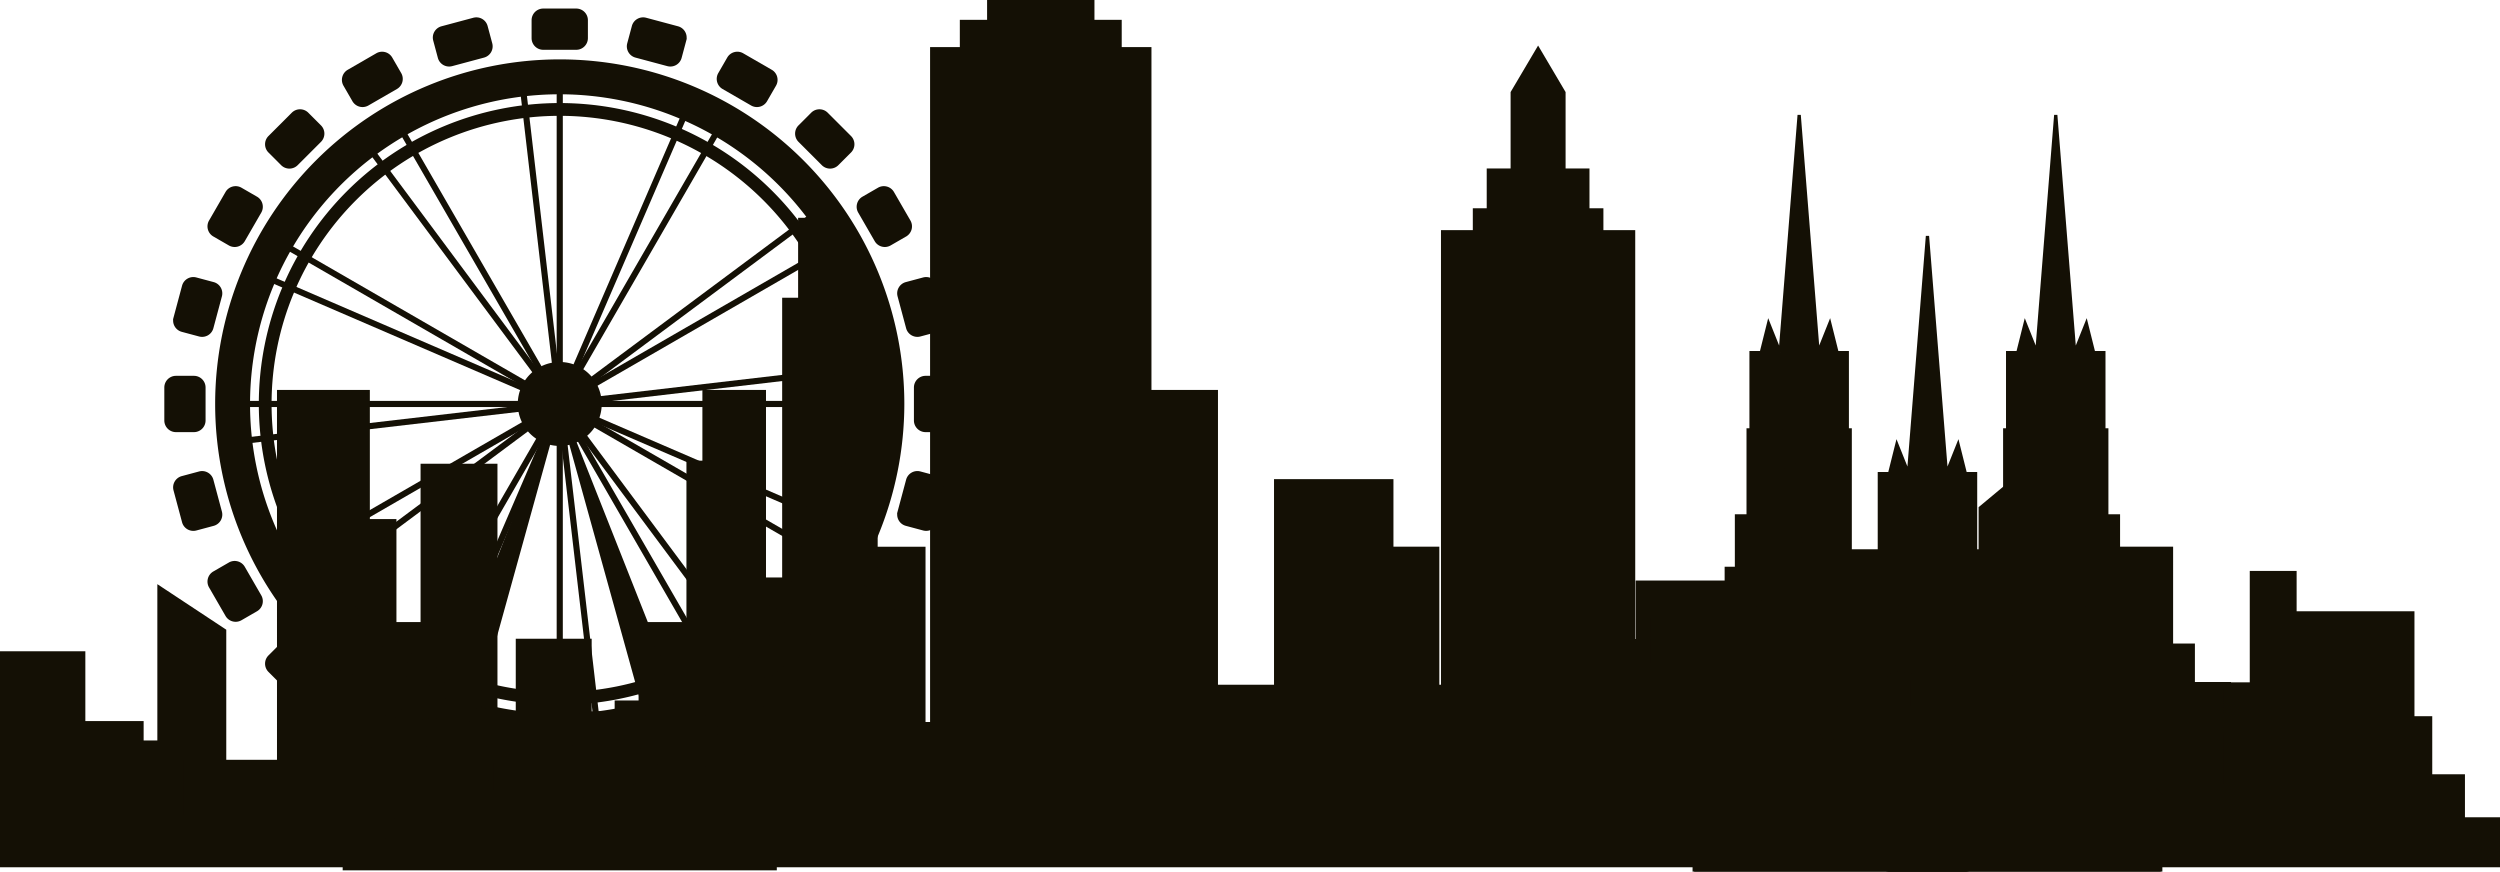 <svg xmlns="http://www.w3.org/2000/svg" xmlns:xlink="http://www.w3.org/1999/xlink" width="764.042" height="266.38" viewBox="0 0 764.042 266.38">
  <defs>
    <clipPath id="clip-path">
      <rect id="Rectangle_215" data-name="Rectangle 215" width="764.042" height="265.881" fill="#141005" stroke="#141005" stroke-width="1"/>
    </clipPath>
  </defs>
  <g id="Group_312" data-name="Group 312" transform="translate(0 0.5)">
    <path id="Path_1561" data-name="Path 1561" d="M445.033,0V6.06H436.7v8.333h-9.09V242.383h66.656V14.392h-9.089V6.06h-8.333V0Z" transform="translate(-142.861 0)" fill="#141005" stroke="#141005" stroke-width="1"/>
    <path id="Path_1562" data-name="Path 1562" d="M710.721,77.56V70.873h-4.256V58.713h-7.3V35l-7.9-13.376L683.361,35V58.713h-7.3v12.16H671.81V77.56h-9.728V269.077h58.367V77.56Z" transform="translate(-221.195 -7.225)" fill="#141005" stroke="#141005" stroke-width="1"/>
    <path id="Path_1563" data-name="Path 1563" d="M2,296.7V234.683H24.752v49.8h6.5V270.388H41.816v-8.456h8.938V215.891l17.065,11.275v47.92h19.5V154.815H111.7v39.464h8.126v31.478H131.2v-48.39h19.5v83.626h10.563V277.9h29.253V249.717h7.313v-23.96h14.626v-49.33h4.876V154.815H232.77v57.317h8.939V126.627h4.875V102.2H257.96v20.413H266.9v80.125h14.626v53.559h12.189v18.792H318.9V212.132h17.876V188.642h14.626V154.815h19.5v99.6h21.127v-72.35h32.5v86.444h13v12.215h20.314v-90.2h23.564v66.713H493.6V230.924h8.939V213.072h26v67.652h17.064V253.475h10.564V214.011h31.69v67.652H603.3V220.589h4.063V189.581l20.314-16.913v104.3h5.688V215.891H647.18v61.075H667.5V244.079h13v37.585h21.127v-59.2h34.941v49.8H752v13.155h11.376V296.7Z" transform="translate(-0.668 -34.143)" fill="#141005" stroke="#141005" stroke-width="1"/>
    <g id="Group_309" data-name="Group 309">
      <g id="Group_308" data-name="Group 308" clip-path="url(#clip-path)">
        <path id="Path_1564" data-name="Path 1564" d="M2,296.7V234.683H24.752v49.8h6.5V270.388H41.816v-8.456h8.938V215.891l17.065,11.275v47.92h19.5V154.815H111.7v39.464h8.126v31.478H131.2v-48.39h19.5v83.626h10.563V277.9h29.253V249.717h7.313v-23.96h14.626v-49.33h4.876V154.815H232.77v57.317h8.939V126.627h4.875V102.2H257.96v20.413H266.9v80.125h14.626v53.559h12.189v18.792H318.9V212.132h17.876V188.642h14.626V154.815h19.5v99.6h21.127v-72.35h32.5v86.444h13v12.215h20.314v-90.2h23.564v66.713H493.6V230.924h8.939V213.072h26v67.652h17.064V253.475h10.564V214.011h31.69v67.652H603.3V220.589h4.063V189.581l20.314-16.913v104.3h5.688V215.891H647.18v61.075H667.5V244.079h13v37.585h21.127v-59.2h34.941v49.8H752v13.155h11.376V296.7Z" transform="translate(-0.668 -34.143)" fill="#141005" stroke="#141005" stroke-width="4"/>
      </g>
    </g>
    <path id="Path_1565" data-name="Path 1565" d="M31.832,346.377V304.188h22.2v28.866H67.359V316.031h34.787v16.284h32.567V307.889h19.243v17.394H162.1V316.77h6.661V279.023h22.2v22.2h20.724v28.866h14.063V316.77h12.582v6.662h4.441v8.141h25.165V267.921h18.5v56.251h5.921V310.85l4.071-4.071V286.424h23.315v33.307h17.023V303.448H342.7V277.543h19.243v45.889h5.921V293.086h34.047v6.661h21.464V258.3h10.362v-7.4h16.283v42.189h22.945v37.748h27.386V304.928h7.4V285.684h6.662V271.622h17.764v34.787h11.1v27.386h10.362V255.338h23.684V287.9h7.4v47.37h9.622V259.039h26.645v39.6H625.5V313.07h11.775v19.984h18.5V250.9h18.5V280.5h6.662v42.188h8.881V292.345h8.882V258.3h13.323v43.669h11.843v23.684h11.843V302.708h17.763v43.669Z" transform="translate(-10.635 -83.822)" fill="#141005" stroke="#141005" stroke-width="1"/>
    <g id="Group_311" data-name="Group 311">
      <g id="Group_310" data-name="Group 310" clip-path="url(#clip-path)">
        <path id="Path_1566" data-name="Path 1566" d="M204.307,236.879A104.813,104.813,0,1,1,309.12,132.066,104.931,104.931,0,0,1,204.307,236.879m0-199.96a95.148,95.148,0,1,0,95.147,95.147,95.255,95.255,0,0,0-95.147-95.147" transform="translate(-33.24 -9.105)" fill="#141005" stroke="#141005" stroke-width="1"/>
        <path id="Path_1567" data-name="Path 1567" d="M211,230.228a91.465,91.465,0,1,1,91.465-91.465A91.569,91.569,0,0,1,211,230.228M211,50.2a88.565,88.565,0,1,0,88.565,88.565A88.665,88.665,0,0,0,211,50.2" transform="translate(-39.936 -15.801)" fill="#141005" stroke="#141005" stroke-width="1"/>
        <path id="Path_1568" data-name="Path 1568" d="M257.863,3.923H247.789a3.066,3.066,0,0,0-3.067,3.067v5.475a3.067,3.067,0,0,0,3.067,3.067h10.075a3.067,3.067,0,0,0,3.066-3.067V6.99a3.066,3.066,0,0,0-3.066-3.067" transform="translate(-81.759 -1.311)" fill="#141005" stroke="#141005" stroke-width="1"/>
        <path id="Path_1569" data-name="Path 1569" d="M211.4,8.071l-9.732,2.608a3.066,3.066,0,0,0-2.168,3.755l1.417,5.289a3.066,3.066,0,0,0,3.756,2.168l9.732-2.608a3.066,3.066,0,0,0,2.168-3.755l-1.418-5.289A3.066,3.066,0,0,0,211.4,8.071" transform="translate(-66.616 -2.661)" fill="#141005" stroke="#141005" stroke-width="1"/>
        <path id="Path_1570" data-name="Path 1570" d="M167.932,24.148l-8.725,5.038a3.066,3.066,0,0,0-1.123,4.189l2.738,4.741a3.065,3.065,0,0,0,4.188,1.123l8.725-5.038a3.066,3.066,0,0,0,1.122-4.189l-2.738-4.742a3.066,3.066,0,0,0-4.189-1.122" transform="translate(-52.677 -7.93)" fill="#141005" stroke="#141005" stroke-width="1"/>
        <path id="Path_1571" data-name="Path 1571" d="M130.422,51.057,123.3,58.181a3.067,3.067,0,0,0,0,4.336l3.872,3.872a3.067,3.067,0,0,0,4.336,0l7.124-7.124a3.067,3.067,0,0,0,0-4.336l-3.872-3.872a3.067,3.067,0,0,0-4.336,0" transform="translate(-40.893 -16.758)" fill="#141005" stroke="#141005" stroke-width="1"/>
        <path id="Path_1572" data-name="Path 1572" d="M101.425,86.967l-5.038,8.725A3.066,3.066,0,0,0,97.51,99.88l4.742,2.738a3.066,3.066,0,0,0,4.189-1.122l5.037-8.725a3.066,3.066,0,0,0-1.122-4.189l-4.742-2.738a3.066,3.066,0,0,0-4.189,1.122" transform="translate(-32.065 -28.542)" fill="#141005" stroke="#141005" stroke-width="1"/>
        <path id="Path_1573" data-name="Path 1573" d="M82.919,129.428l-2.608,9.732a3.066,3.066,0,0,0,2.168,3.755l5.289,1.417a3.066,3.066,0,0,0,3.756-2.168l2.607-9.731a3.066,3.066,0,0,0-2.168-3.756l-5.289-1.417a3.066,3.066,0,0,0-3.755,2.168" transform="translate(-26.796 -42.481)" fill="#141005" stroke="#141005" stroke-width="1"/>
        <path id="Path_1574" data-name="Path 1574" d="M76.164,175.549v10.075a3.066,3.066,0,0,0,3.066,3.067h5.476a3.066,3.066,0,0,0,3.066-3.067V175.549a3.066,3.066,0,0,0-3.066-3.067H79.23a3.066,3.066,0,0,0-3.066,3.067" transform="translate(-25.446 -57.624)" fill="#141005" stroke="#141005" stroke-width="1"/>
        <path id="Path_1575" data-name="Path 1575" d="M80.311,221.472l2.608,9.732a3.066,3.066,0,0,0,3.755,2.168l5.289-1.418a3.065,3.065,0,0,0,2.168-3.755l-2.607-9.732a3.067,3.067,0,0,0-3.756-2.168l-5.289,1.418a3.066,3.066,0,0,0-2.168,3.755" transform="translate(-26.796 -72.228)" fill="#141005" stroke="#141005" stroke-width="1"/>
        <path id="Path_1576" data-name="Path 1576" d="M96.388,264.783l5.038,8.725a3.066,3.066,0,0,0,4.189,1.123l4.741-2.738a3.065,3.065,0,0,0,1.123-4.188l-5.038-8.725a3.066,3.066,0,0,0-4.189-1.122l-4.742,2.738a3.066,3.066,0,0,0-1.122,4.189" transform="translate(-32.065 -86.01)" fill="#141005" stroke="#141005" stroke-width="1"/>
        <path id="Path_1577" data-name="Path 1577" d="M123.3,302.527l7.124,7.124a3.067,3.067,0,0,0,4.336,0l3.872-3.872a3.067,3.067,0,0,0,0-4.336l-7.124-7.124a3.067,3.067,0,0,0-4.336,0l-3.872,3.872a3.067,3.067,0,0,0,0,4.336" transform="translate(-40.893 -98.029)" fill="#141005" stroke="#141005" stroke-width="1"/>
        <path id="Path_1578" data-name="Path 1578" d="M159.208,332.134l8.725,5.038a3.066,3.066,0,0,0,4.189-1.123l2.738-4.742a3.066,3.066,0,0,0-1.122-4.189l-8.725-5.037a3.066,3.066,0,0,0-4.189,1.122l-2.738,4.742a3.066,3.066,0,0,0,1.122,4.189" transform="translate(-52.677 -107.467)" fill="#141005" stroke="#141005" stroke-width="1"/>
        <path id="Path_1579" data-name="Path 1579" d="M201.668,351.585l9.732,2.608a3.066,3.066,0,0,0,3.755-2.168l1.417-5.289a3.066,3.066,0,0,0-2.168-3.756l-9.731-2.608a3.067,3.067,0,0,0-3.756,2.168L199.5,347.83a3.066,3.066,0,0,0,2.168,3.755" transform="translate(-66.616 -113.68)" fill="#141005" stroke="#141005" stroke-width="1"/>
        <path id="Path_1580" data-name="Path 1580" d="M247.789,359.555h10.075a3.066,3.066,0,0,0,3.066-3.066v-5.475a3.067,3.067,0,0,0-3.066-3.066H247.789a3.067,3.067,0,0,0-3.067,3.066v5.475a3.066,3.066,0,0,0,3.067,3.066" transform="translate(-81.759 -116.246)" fill="#141005" stroke="#141005" stroke-width="1"/>
        <path id="Path_1581" data-name="Path 1581" d="M293.713,354.193l9.732-2.608a3.065,3.065,0,0,0,2.168-3.755l-1.417-5.289a3.065,3.065,0,0,0-3.755-2.168l-9.732,2.608a3.066,3.066,0,0,0-2.168,3.755l1.418,5.289a3.065,3.065,0,0,0,3.755,2.168" transform="translate(-96.363 -113.68)" fill="#141005" stroke="#141005" stroke-width="1"/>
        <path id="Path_1582" data-name="Path 1582" d="M337.024,337.172l8.725-5.038a3.066,3.066,0,0,0,1.123-4.189l-2.738-4.741a3.067,3.067,0,0,0-4.189-1.123l-8.725,5.038a3.067,3.067,0,0,0-1.122,4.189l2.738,4.742a3.066,3.066,0,0,0,4.189,1.122" transform="translate(-110.145 -107.467)" fill="#141005" stroke="#141005" stroke-width="1"/>
        <path id="Path_1583" data-name="Path 1583" d="M374.768,309.651l7.124-7.124a3.067,3.067,0,0,0,0-4.336l-3.872-3.872a3.067,3.067,0,0,0-4.336,0l-7.124,7.124a3.067,3.067,0,0,0,0,4.336l3.872,3.872a3.067,3.067,0,0,0,4.336,0" transform="translate(-122.164 -98.029)" fill="#141005" stroke="#141005" stroke-width="1"/>
        <path id="Path_1584" data-name="Path 1584" d="M404.375,273.508l5.038-8.725a3.066,3.066,0,0,0-1.123-4.189l-4.742-2.738a3.066,3.066,0,0,0-4.189,1.122l-5.037,8.725a3.066,3.066,0,0,0,1.122,4.189l4.742,2.738a3.066,3.066,0,0,0,4.189-1.122" transform="translate(-131.602 -86.01)" fill="#141005" stroke="#141005" stroke-width="1"/>
        <path id="Path_1585" data-name="Path 1585" d="M423.826,231.2l2.608-9.732a3.066,3.066,0,0,0-2.168-3.755l-5.289-1.417a3.066,3.066,0,0,0-3.756,2.168l-2.608,9.731a3.067,3.067,0,0,0,2.168,3.756l5.289,1.417a3.066,3.066,0,0,0,3.755-2.168" transform="translate(-137.815 -72.229)" fill="#141005" stroke="#141005" stroke-width="1"/>
        <path id="Path_1586" data-name="Path 1586" d="M431.8,185.623V175.549a3.066,3.066,0,0,0-3.067-3.067h-5.475a3.067,3.067,0,0,0-3.067,3.067v10.075a3.067,3.067,0,0,0,3.067,3.067h5.475a3.066,3.066,0,0,0,3.067-3.067" transform="translate(-140.381 -57.624)" fill="#141005" stroke="#141005" stroke-width="1"/>
        <path id="Path_1587" data-name="Path 1587" d="M426.434,139.159l-2.608-9.732a3.066,3.066,0,0,0-3.755-2.168l-5.289,1.417a3.067,3.067,0,0,0-2.168,3.756l2.608,9.732a3.066,3.066,0,0,0,3.755,2.168l5.289-1.418a3.066,3.066,0,0,0,2.168-3.755" transform="translate(-137.815 -42.481)" fill="#141005" stroke="#141005" stroke-width="1"/>
        <path id="Path_1588" data-name="Path 1588" d="M409.412,95.692l-5.038-8.725a3.065,3.065,0,0,0-4.188-1.123l-4.742,2.738a3.066,3.066,0,0,0-1.123,4.188l5.038,8.725a3.067,3.067,0,0,0,4.189,1.122l4.742-2.738a3.066,3.066,0,0,0,1.122-4.189" transform="translate(-131.602 -28.542)" fill="#141005" stroke="#141005" stroke-width="1"/>
        <path id="Path_1589" data-name="Path 1589" d="M381.892,58.181l-7.124-7.124a3.067,3.067,0,0,0-4.336,0l-3.872,3.872a3.067,3.067,0,0,0,0,4.336l7.124,7.124a3.067,3.067,0,0,0,4.336,0l3.872-3.872a3.067,3.067,0,0,0,0-4.336" transform="translate(-122.164 -16.758)" fill="#141005" stroke="#141005" stroke-width="1"/>
        <path id="Path_1590" data-name="Path 1590" d="M345.748,29.185l-8.725-5.038a3.066,3.066,0,0,0-4.189,1.123L330.1,30.012A3.065,3.065,0,0,0,331.22,34.2l8.725,5.038a3.066,3.066,0,0,0,4.189-1.122l2.738-4.742a3.066,3.066,0,0,0-1.122-4.189" transform="translate(-110.145 -7.93)" fill="#141005" stroke="#141005" stroke-width="1"/>
        <path id="Path_1591" data-name="Path 1591" d="M303.444,10.678,293.712,8.07a3.066,3.066,0,0,0-3.755,2.168l-1.417,5.289a3.067,3.067,0,0,0,2.168,3.756l9.731,2.607a3.066,3.066,0,0,0,3.756-2.168l1.417-5.289a3.066,3.066,0,0,0-2.168-3.755" transform="translate(-96.363 -2.661)" fill="#141005" stroke="#141005" stroke-width="1"/>
        <line id="Line_1" data-name="Line 1" y2="99.98" transform="translate(171.067 22.981)" fill="#1a1818" stroke="#141005" stroke-width="1"/>
        <rect id="Rectangle_216" data-name="Rectangle 216" width="0.876" height="99.98" transform="translate(170.629 22.981)" fill="#141005" stroke="#141005" stroke-width="1"/>
        <line id="Line_2" data-name="Line 2" x2="49.99" y2="86.586" transform="translate(121.077 36.376)" fill="#1a1818" stroke="#141005" stroke-width="1"/>
        <rect id="Rectangle_217" data-name="Rectangle 217" width="0.876" height="99.98" transform="translate(120.698 36.595) rotate(-30)" fill="#141005" stroke="#141005" stroke-width="1"/>
        <line id="Line_3" data-name="Line 3" x2="86.586" y2="49.99" transform="translate(84.481 72.971)" fill="#1a1818" stroke="#141005" stroke-width="1"/>
        <rect id="Rectangle_218" data-name="Rectangle 218" width="0.876" height="99.98" transform="translate(84.262 73.35) rotate(-60)" fill="#141005" stroke="#141005" stroke-width="1"/>
        <line id="Line_4" data-name="Line 4" x2="99.98" transform="translate(71.087 122.961)" fill="#1a1818" stroke="#141005" stroke-width="1"/>
        <rect id="Rectangle_219" data-name="Rectangle 219" width="99.98" height="0.876" transform="translate(71.087 122.523)" fill="#141005" stroke="#141005" stroke-width="1"/>
        <line id="Line_5" data-name="Line 5" y1="49.99" x2="86.586" transform="translate(84.481 122.962)" fill="#1a1818" stroke="#141005" stroke-width="1"/>
        <rect id="Rectangle_220" data-name="Rectangle 220" width="99.981" height="0.877" transform="matrix(0.866, -0.5, 0.5, 0.866, 84.259, 172.567)" fill="#141005" stroke="#141005" stroke-width="1"/>
        <line id="Line_6" data-name="Line 6" y1="86.586" x2="49.99" transform="translate(121.077 122.961)" fill="#1a1818" stroke="#141005" stroke-width="1"/>
        <rect id="Rectangle_221" data-name="Rectangle 221" width="99.98" height="0.876" transform="translate(120.686 209.321) rotate(-59.985)" fill="#141005" stroke="#141005" stroke-width="1"/>
        <line id="Line_7" data-name="Line 7" y1="99.98" transform="translate(171.067 122.961)" fill="#1a1818" stroke="#141005" stroke-width="1"/>
        <rect id="Rectangle_222" data-name="Rectangle 222" width="0.876" height="99.98" transform="translate(170.629 122.961)" fill="#141005" stroke="#141005" stroke-width="1"/>
        <line id="Line_8" data-name="Line 8" x1="49.99" y1="86.586" transform="translate(171.067 122.961)" fill="#1a1818" stroke="#141005" stroke-width="1"/>
        <rect id="Rectangle_223" data-name="Rectangle 223" width="0.876" height="99.98" transform="translate(170.687 123.18) rotate(-30)" fill="#141005" stroke="#141005" stroke-width="1"/>
        <line id="Line_9" data-name="Line 9" x1="86.586" y1="49.99" transform="translate(171.067 122.962)" fill="#1a1818" stroke="#141005" stroke-width="1"/>
        <rect id="Rectangle_224" data-name="Rectangle 224" width="0.877" height="99.981" transform="translate(170.848 123.341) rotate(-60)" fill="#141005" stroke="#141005" stroke-width="1"/>
        <line id="Line_10" data-name="Line 10" x1="99.98" transform="translate(171.067 122.961)" fill="#1a1818" stroke="#141005" stroke-width="1"/>
        <rect id="Rectangle_225" data-name="Rectangle 225" width="99.98" height="0.876" transform="translate(171.067 122.523)" fill="#141005" stroke="#141005" stroke-width="1"/>
        <line id="Line_11" data-name="Line 11" x1="86.586" y2="49.99" transform="translate(171.067 72.971)" fill="#1a1818" stroke="#141005" stroke-width="1"/>
        <rect id="Rectangle_226" data-name="Rectangle 226" width="99.98" height="0.876" transform="translate(170.845 122.576) rotate(-29.993)" fill="#141005" stroke="#141005" stroke-width="1"/>
        <line id="Line_12" data-name="Line 12" x1="49.99" y2="86.586" transform="translate(171.067 36.376)" fill="#1a1818" stroke="#141005" stroke-width="1"/>
        <rect id="Rectangle_227" data-name="Rectangle 227" width="99.98" height="0.876" transform="translate(170.676 122.735) rotate(-59.985)" fill="#141005" stroke="#141005" stroke-width="1"/>
        <path id="Path_1592" data-name="Path 1592" d="M263.035,178.466a12.329,12.329,0,1,1-12.329-12.329,12.329,12.329,0,0,1,12.329,12.329" transform="translate(-79.639 -55.505)" fill="#141005" stroke="#141005" stroke-width="1"/>
        <path id="Path_1593" data-name="Path 1593" d="M256.892,184.651l54.645,138.089H295.18Z" transform="translate(-85.825 -61.69)" fill="#141005" stroke="#141005" stroke-width="1"/>
        <path id="Path_1594" data-name="Path 1594" d="M229.477,184.651,174.833,322.741h16.356Z" transform="translate(-58.41 -61.69)" fill="#141005" stroke="#141005" stroke-width="1"/>
        <rect id="Rectangle_228" data-name="Rectangle 228" width="131.675" height="3.942" transform="translate(105.229 261.05)" fill="#141005" stroke="#141005" stroke-width="1"/>
        <line id="Line_13" data-name="Line 13" x2="11.572" y2="99.309" transform="translate(159.495 23.653)" fill="#1a1818" stroke="#141005" stroke-width="1"/>
        <rect id="Rectangle_229" data-name="Rectangle 229" width="0.876" height="99.98" transform="translate(159.06 23.703) rotate(-6.646)" fill="#141005" stroke="#141005" stroke-width="1"/>
        <line id="Line_14" data-name="Line 14" x2="59.676" y2="80.218" transform="translate(111.391 42.743)" fill="#1a1818" stroke="#141005" stroke-width="1"/>
        <rect id="Rectangle_230" data-name="Rectangle 230" width="0.876" height="99.98" transform="translate(111.04 43.005) rotate(-36.646)" fill="#141005" stroke="#141005" stroke-width="1"/>
        <line id="Line_15" data-name="Line 15" x2="91.789" y2="39.633" transform="translate(79.277 83.328)" fill="#1a1818" stroke="#141005" stroke-width="1"/>
        <rect id="Rectangle_231" data-name="Rectangle 231" width="0.876" height="99.98" transform="matrix(0.396, -0.918, 0.918, 0.396, 79.104, 83.731)" fill="#141005" stroke="#141005" stroke-width="1"/>
        <line id="Line_16" data-name="Line 16" y1="11.572" x2="99.309" transform="translate(71.758 122.961)" fill="#1a1818" stroke="#141005" stroke-width="1"/>
        <rect id="Rectangle_232" data-name="Rectangle 232" width="99.98" height="0.876" transform="translate(71.707 134.091) rotate(-6.639)" fill="#141005" stroke="#141005" stroke-width="1"/>
        <line id="Line_17" data-name="Line 17" y1="59.676" x2="80.218" transform="translate(90.849 122.961)" fill="#1a1818" stroke="#141005" stroke-width="1"/>
        <rect id="Rectangle_233" data-name="Rectangle 233" width="99.981" height="0.876" transform="matrix(0.802, -0.597, 0.597, 0.802, 90.591, 182.29)" fill="#141005" stroke="#141005" stroke-width="1"/>
        <line id="Line_18" data-name="Line 18" y1="91.789" x2="39.633" transform="translate(131.434 122.962)" fill="#1a1818" stroke="#141005" stroke-width="1"/>
        <rect id="Rectangle_234" data-name="Rectangle 234" width="99.981" height="0.876" transform="translate(131.05 214.585) rotate(-66.67)" fill="#141005" stroke="#141005" stroke-width="1"/>
        <line id="Line_19" data-name="Line 19" x1="11.572" y1="99.309" transform="translate(171.067 122.961)" fill="#1a1818" stroke="#141005" stroke-width="1"/>
        <rect id="Rectangle_235" data-name="Rectangle 235" width="0.876" height="99.981" transform="translate(170.632 123.012) rotate(-6.646)" fill="#141005" stroke="#141005" stroke-width="1"/>
        <line id="Line_20" data-name="Line 20" x1="59.676" y1="80.218" transform="translate(171.067 122.962)" fill="#1a1818" stroke="#141005" stroke-width="1"/>
        <rect id="Rectangle_236" data-name="Rectangle 236" width="0.876" height="99.981" transform="translate(170.716 123.222) rotate(-36.646)" fill="#141005" stroke="#141005" stroke-width="1"/>
        <line id="Line_21" data-name="Line 21" x1="91.79" y1="39.633" transform="translate(171.067 122.961)" fill="#1a1818" stroke="#141005" stroke-width="1"/>
        <rect id="Rectangle_237" data-name="Rectangle 237" width="0.876" height="99.98" transform="matrix(0.396, -0.918, 0.918, 0.396, 170.893, 123.363)" fill="#141005" stroke="#141005" stroke-width="1"/>
        <line id="Line_22" data-name="Line 22" x1="99.309" y2="11.572" transform="translate(171.067 111.39)" fill="#1a1818" stroke="#141005" stroke-width="1"/>
        <rect id="Rectangle_238" data-name="Rectangle 238" width="99.98" height="0.876" transform="matrix(0.993, -0.116, 0.116, 0.993, 171.016, 122.52)" fill="#141005" stroke="#141005" stroke-width="1"/>
        <line id="Line_23" data-name="Line 23" x1="80.218" y2="59.676" transform="translate(171.067 63.286)" fill="#1a1818" stroke="#141005" stroke-width="1"/>
        <rect id="Rectangle_239" data-name="Rectangle 239" width="99.98" height="0.876" transform="translate(170.809 122.614) rotate(-36.652)" fill="#141005" stroke="#141005" stroke-width="1"/>
        <line id="Line_24" data-name="Line 24" x1="39.633" y2="91.789" transform="translate(171.067 31.172)" fill="#1a1818" stroke="#141005" stroke-width="1"/>
        <rect id="Rectangle_240" data-name="Rectangle 240" width="99.98" height="0.876" transform="translate(170.67 122.79) rotate(-66.653)" fill="#141005" stroke="#141005" stroke-width="1"/>
        <path id="Path_1595" data-name="Path 1595" d="M917.451,257.415v-25.4h-3.565v-24.06h-3.565V190.581H907.2v-16.04h-3.565V148.253h-.891V124.639h-3.119l-2.227-8.911-3.565,8.911-5.792-72.625-5.793,72.625-3.564-8.911-2.228,8.911H873.34v23.615h-.891v36.981h-8.911V161.62H860.42l-2.228-8.911-3.565,8.911-5.792-72.625-5.792,72.625-3.565-8.911-2.227,8.911h-3.119v23.615H825.22V148.253h-.891V124.639H821.21l-2.227-8.911-3.565,8.911-5.792-72.625-5.793,72.625-3.564-8.911-2.228,8.911h-3.119v23.615h-.891v26.288h-3.564v16.04h-3.119v17.377h-3.565v24.06h-3.565v25.4l-2.673,2.673v23.17H920.125v-23.17Z" transform="translate(-259.77 -17.377)" fill="#141005" stroke="#141005" stroke-width="1"/>
        <path id="Path_1596" data-name="Path 1596" d="M878.566,334.857s-12.03,5.61-12.03,13.529v29.367H890.6V348.386c0-7.919-12.03-13.529-12.03-13.529" transform="translate(-289.501 -111.872)" fill="#141005" stroke="#141005" stroke-width="1"/>
        <path id="Path_1597" data-name="Path 1597" d="M925.834,335.507s-3.473,1.62-3.473,3.906v8.477h6.945v-8.477c0-2.286-3.473-3.906-3.473-3.906" transform="translate(-308.151 -112.089)" fill="#141005" stroke="#141005" stroke-width="1"/>
        <path id="Path_1598" data-name="Path 1598" d="M956.89,335.507s-3.473,1.62-3.473,3.906v8.477h6.945v-8.477c0-2.286-3.473-3.906-3.473-3.906" transform="translate(-318.527 -112.089)" fill="#141005" stroke="#141005" stroke-width="1"/>
        <path id="Path_1599" data-name="Path 1599" d="M925.834,305.522s-3.473,1.619-3.473,3.906V317.9h6.945v-8.477c0-2.286-3.473-3.906-3.473-3.906" transform="translate(-308.151 -102.072)" fill="#141005" stroke="#141005" stroke-width="1"/>
        <path id="Path_1600" data-name="Path 1600" d="M956.89,305.522s-3.473,1.619-3.473,3.906V317.9h6.945v-8.477c0-2.286-3.473-3.906-3.473-3.906" transform="translate(-318.527 -102.072)" fill="#141005" stroke="#141005" stroke-width="1"/>
        <path id="Path_1601" data-name="Path 1601" d="M925.834,275.537s-3.473,1.62-3.473,3.9v8.478h6.945v-8.478c0-2.285-3.473-3.9-3.473-3.9" transform="translate(-308.151 -92.054)" fill="#141005" stroke="#141005" stroke-width="1"/>
        <path id="Path_1602" data-name="Path 1602" d="M895.314,275.537s-3.473,1.62-3.473,3.9v8.478h6.945v-8.478c0-2.285-3.473-3.9-3.473-3.9" transform="translate(-297.955 -92.054)" fill="#141005" stroke="#141005" stroke-width="1"/>
        <path id="Path_1603" data-name="Path 1603" d="M870.4,275.537s-3.473,1.62-3.473,3.9v8.478h6.945v-8.478c0-2.285-3.473-3.9-3.473-3.9" transform="translate(-289.633 -92.054)" fill="#141005" stroke="#141005" stroke-width="1"/>
        <path id="Path_1604" data-name="Path 1604" d="M895.314,305.522s-3.473,1.619-3.473,3.906V317.9h6.945v-8.477c0-2.286-3.473-3.906-3.473-3.906" transform="translate(-297.955 -102.072)" fill="#141005" stroke="#141005" stroke-width="1"/>
        <path id="Path_1605" data-name="Path 1605" d="M870.4,305.522s-3.473,1.619-3.473,3.906V317.9h6.945v-8.477c0-2.286-3.473-3.906-3.473-3.906" transform="translate(-289.633 -102.072)" fill="#141005" stroke="#141005" stroke-width="1"/>
        <path id="Path_1606" data-name="Path 1606" d="M956.89,275.537s-3.473,1.62-3.473,3.9v8.478h6.945v-8.478c0-2.285-3.473-3.9-3.473-3.9" transform="translate(-318.527 -92.054)" fill="#141005" stroke="#141005" stroke-width="1"/>
        <path id="Path_1607" data-name="Path 1607" d="M942.433,245.552s-3.473,1.619-3.473,3.906v8.477h6.945v-8.477c0-2.286-3.473-3.906-3.473-3.906" transform="translate(-313.697 -82.036)" fill="#141005" stroke="#141005" stroke-width="1"/>
        <path id="Path_1608" data-name="Path 1608" d="M942.433,211.283s-3.473,1.619-3.473,3.906v8.477h6.945v-8.477c0-2.286-3.473-3.906-3.473-3.906" transform="translate(-313.697 -70.588)" fill="#141005" stroke="#141005" stroke-width="1"/>
        <path id="Path_1609" data-name="Path 1609" d="M942.433,177.015s-3.473,1.619-3.473,3.9V189.4h6.945V180.92c0-2.285-3.473-3.9-3.473-3.9" transform="translate(-313.697 -59.139)" fill="#141005" stroke="#141005" stroke-width="1"/>
        <path id="Path_1610" data-name="Path 1610" d="M805.894,335.507s-3.473,1.62-3.473,3.906v8.477h6.945v-8.477c0-2.286-3.473-3.906-3.473-3.906" transform="translate(-268.081 -112.089)" fill="#141005" stroke="#141005" stroke-width="1"/>
        <path id="Path_1611" data-name="Path 1611" d="M836.95,335.507s-3.473,1.62-3.473,3.906v8.477h6.945v-8.477c0-2.286-3.473-3.906-3.473-3.906" transform="translate(-278.456 -112.089)" fill="#141005" stroke="#141005" stroke-width="1"/>
        <path id="Path_1612" data-name="Path 1612" d="M805.894,305.522s-3.473,1.619-3.473,3.906V317.9h6.945v-8.477c0-2.286-3.473-3.906-3.473-3.906" transform="translate(-268.081 -102.072)" fill="#141005" stroke="#141005" stroke-width="1"/>
        <path id="Path_1613" data-name="Path 1613" d="M836.95,305.522s-3.473,1.619-3.473,3.906V317.9h6.945v-8.477c0-2.286-3.473-3.906-3.473-3.906" transform="translate(-278.456 -102.072)" fill="#141005" stroke="#141005" stroke-width="1"/>
        <path id="Path_1614" data-name="Path 1614" d="M805.894,275.537s-3.473,1.62-3.473,3.9v8.478h6.945v-8.478c0-2.285-3.473-3.9-3.473-3.9" transform="translate(-268.081 -92.054)" fill="#141005" stroke="#141005" stroke-width="1"/>
        <path id="Path_1615" data-name="Path 1615" d="M836.95,275.537s-3.473,1.62-3.473,3.9v8.478h6.945v-8.478c0-2.285-3.473-3.9-3.473-3.9" transform="translate(-278.456 -92.054)" fill="#141005" stroke="#141005" stroke-width="1"/>
        <path id="Path_1616" data-name="Path 1616" d="M822.493,245.552s-3.473,1.619-3.473,3.906v8.477h6.945v-8.477c0-2.286-3.473-3.906-3.473-3.906" transform="translate(-273.626 -82.036)" fill="#141005" stroke="#141005" stroke-width="1"/>
        <path id="Path_1617" data-name="Path 1617" d="M822.493,211.283s-3.473,1.619-3.473,3.906v8.477h6.945v-8.477c0-2.286-3.473-3.906-3.473-3.906" transform="translate(-273.626 -70.588)" fill="#141005" stroke="#141005" stroke-width="1"/>
        <path id="Path_1618" data-name="Path 1618" d="M822.493,177.015s-3.473,1.619-3.473,3.9V189.4h6.945V180.92c0-2.285-3.473-3.9-3.473-3.9" transform="translate(-273.626 -59.139)" fill="#141005" stroke="#141005" stroke-width="1"/>
      </g>
    </g>
  </g>
</svg>

